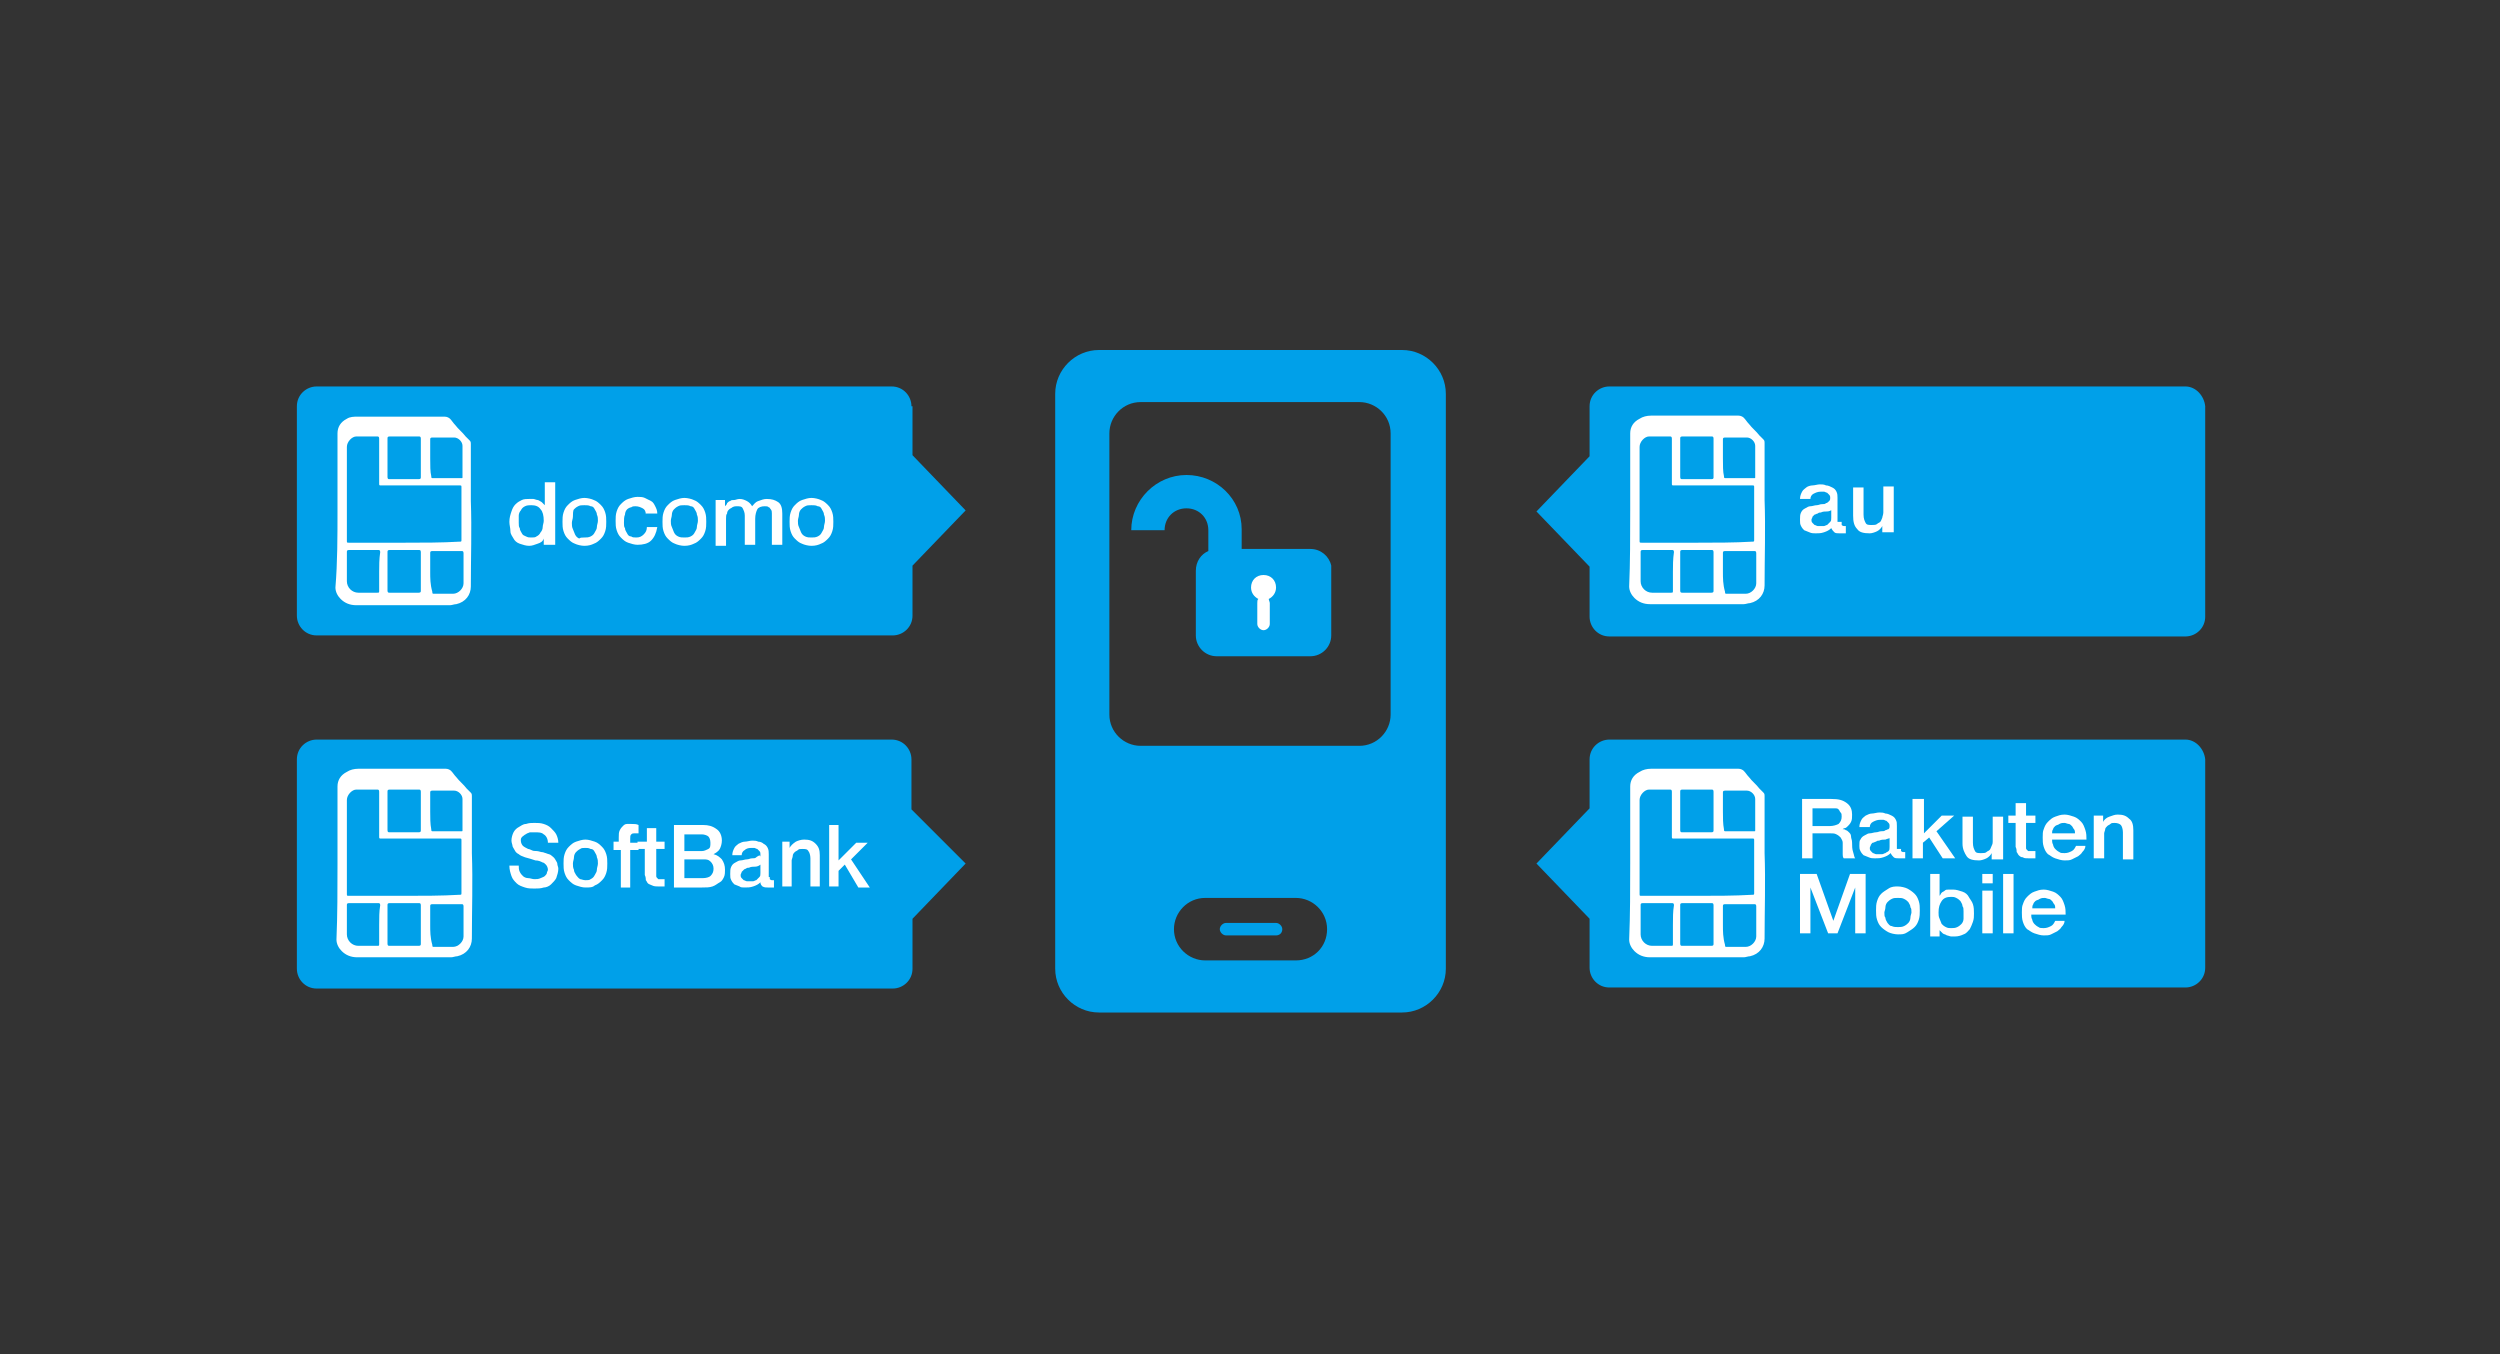 <?xml version="1.0" encoding="utf-8"?>
<!-- Generator: Adobe Illustrator 27.8.1, SVG Export Plug-In . SVG Version: 6.00 Build 0)  -->
<svg version="1.1" id="レイヤー_1" xmlns="http://www.w3.org/2000/svg" xmlns:xlink="http://www.w3.org/1999/xlink" x="0px"
	 y="0px" viewBox="0 0 240 130" style="enable-background:new 0 0 240 130;" xml:space="preserve">
<rect x="0" y="0" width="240" height="130" fill="#333333" stroke="none"/>
<style type="text/css">
	.st0{fill:#00A0E9;}
	.st1{fill:none;}
	.st2{fill:#DCF2FC;}
	.st3{fill:#FFFFFF;}
</style>
<g>
	<path class="st0" d="M209.8,71h-55.3c-1,0-1.9,0.8-1.9,1.9v4.7l-5.1,5.3l5.1,5.3v4.7c0,1,0.8,1.9,1.9,1.9h55.3c1,0,1.9-0.8,1.9-1.9
		v-20C211.6,71.9,210.8,71,209.8,71z"/>
	<path class="st0" d="M209.8,37.1h-55.3c-1,0-1.9,0.8-1.9,1.9v4.8l-5.1,5.3l5.1,5.3v4.8c0,1,0.8,1.9,1.9,1.9h55.3
		c1,0,1.9-0.8,1.9-1.9V39C211.6,38,210.8,37.1,209.8,37.1z"/>
	<path class="st0" d="M87.5,39c0-1-0.8-1.9-1.9-1.9H30.4c-1,0-1.9,0.8-1.9,1.9v20.1c0,1,0.8,1.9,1.9,1.9h55.3c1,0,1.9-0.8,1.9-1.9
		v-4.8l5.1-5.3l-5.1-5.3V39z"/>
	<path class="st0" d="M87.5,77.7v-4.8c0-1-0.8-1.9-1.9-1.9H30.4c-1,0-1.9,0.8-1.9,1.9V93c0,1,0.8,1.9,1.9,1.9h55.3
		c1,0,1.9-0.8,1.9-1.9v-4.8l5.1-5.3L87.5,77.7z"/>
</g>
<rect class="st1" width="240" height="130"/>
<polygon class="st1" points="-18.5,14.1 -18.5,13.1 -18.5,13.1 "/>
<path class="st2" d="M-18.5,13.1L-18.5,13.1L-18.5,13.1z"/>
<g>
	<path class="st3" d="M173,76.7h2.8c0.7,0,1.1,0.1,1.5,0.4s0.5,0.7,0.5,1.1c0,0.3,0,0.5-0.1,0.7c-0.1,0.2-0.2,0.3-0.3,0.4
		s-0.2,0.2-0.3,0.2s-0.2,0.1-0.2,0.1v0c0.1,0,0.2,0,0.3,0.1c0.1,0,0.2,0.1,0.3,0.2c0.1,0.1,0.2,0.2,0.2,0.4s0.1,0.3,0.1,0.6
		c0,0.3,0,0.6,0.1,0.9c0.1,0.3,0.1,0.5,0.2,0.6h-1.1c-0.1-0.1-0.1-0.3-0.1-0.4s0-0.3,0-0.4c0-0.3,0-0.5,0-0.7c0-0.2-0.1-0.3-0.2-0.5
		c-0.1-0.1-0.2-0.2-0.4-0.3s-0.3-0.1-0.6-0.1H174v2.4h-1V76.7z M174,79.3h1.7c0.3,0,0.6-0.1,0.8-0.2c0.2-0.2,0.3-0.4,0.3-0.7
		c0-0.2,0-0.3-0.1-0.4s-0.1-0.2-0.2-0.3c-0.1-0.1-0.2-0.1-0.3-0.1s-0.3,0-0.4,0H174V79.3z"/>
	<path class="st3" d="M182.5,81.5c0,0.1,0,0.2,0,0.2c0,0,0.1,0.1,0.2,0.1c0,0,0.1,0,0.1,0c0,0,0.1,0,0.1,0v0.6c0,0-0.1,0-0.1,0
		s-0.1,0-0.2,0s-0.1,0-0.2,0c-0.1,0-0.1,0-0.1,0c-0.2,0-0.4,0-0.5-0.1s-0.2-0.2-0.3-0.4c-0.2,0.2-0.4,0.3-0.7,0.4s-0.5,0.1-0.8,0.1
		c-0.2,0-0.4,0-0.6-0.1s-0.3-0.1-0.5-0.2c-0.1-0.1-0.2-0.2-0.3-0.4c-0.1-0.2-0.1-0.3-0.1-0.5c0-0.3,0-0.5,0.1-0.6
		c0.1-0.2,0.2-0.3,0.4-0.4c0.2-0.1,0.3-0.2,0.5-0.2c0.2,0,0.4-0.1,0.6-0.1c0.2,0,0.3-0.1,0.5-0.1c0.2,0,0.3,0,0.4-0.1
		c0.1,0,0.2-0.1,0.3-0.1c0.1-0.1,0.1-0.2,0.1-0.3c0-0.1,0-0.2-0.1-0.3c-0.1-0.1-0.1-0.1-0.2-0.2c-0.1,0-0.2-0.1-0.3-0.1
		s-0.2,0-0.3,0c-0.3,0-0.5,0.1-0.7,0.2c-0.2,0.1-0.3,0.3-0.3,0.5h-1c0-0.3,0.1-0.5,0.2-0.7c0.1-0.2,0.3-0.3,0.4-0.4
		c0.2-0.1,0.4-0.2,0.6-0.2c0.2,0,0.5-0.1,0.7-0.1c0.2,0,0.4,0,0.6,0.1c0.2,0,0.4,0.1,0.6,0.2c0.2,0.1,0.3,0.2,0.4,0.4
		c0.1,0.2,0.1,0.3,0.1,0.6V81.5z M181.5,80.4c-0.1,0.1-0.3,0.1-0.5,0.2c-0.2,0-0.4,0-0.6,0.1c-0.1,0-0.2,0-0.3,0.1
		c-0.1,0-0.2,0.1-0.3,0.1s-0.1,0.1-0.2,0.2c0,0.1-0.1,0.2-0.1,0.3c0,0.1,0,0.2,0.1,0.3s0.1,0.1,0.2,0.2c0.1,0,0.2,0.1,0.3,0.1
		c0.1,0,0.2,0,0.3,0c0.1,0,0.2,0,0.3,0c0.1,0,0.2-0.1,0.3-0.1c0.1-0.1,0.2-0.1,0.3-0.2s0.1-0.2,0.1-0.4V80.4z"/>
	<path class="st3" d="M183.7,76.7h1V80l1.7-1.7h1.2l-1.7,1.5l1.8,2.6h-1.2l-1.3-2l-0.6,0.5v1.5h-1V76.7z"/>
	<path class="st3" d="M192.1,82.5h-0.9v-0.6h0c-0.1,0.2-0.3,0.4-0.5,0.5s-0.5,0.2-0.7,0.2c-0.6,0-1-0.1-1.2-0.4s-0.4-0.7-0.4-1.2
		v-2.6h1v2.5c0,0.4,0.1,0.6,0.2,0.8s0.3,0.2,0.6,0.2c0.2,0,0.4,0,0.5-0.1c0.1-0.1,0.2-0.1,0.3-0.2c0.1-0.1,0.1-0.2,0.2-0.4
		s0.1-0.3,0.1-0.4v-2.4h1V82.5z"/>
	<path class="st3" d="M192.8,78.3h0.7v-1.2h1v1.2h0.9V79h-0.9v2.2c0,0.1,0,0.2,0,0.2c0,0.1,0,0.1,0.1,0.2c0,0,0.1,0.1,0.1,0.1
		c0.1,0,0.1,0,0.3,0c0.1,0,0.1,0,0.2,0c0.1,0,0.1,0,0.2,0v0.7c-0.1,0-0.2,0-0.3,0c-0.1,0-0.2,0-0.3,0c-0.3,0-0.5,0-0.6-0.1
		c-0.2,0-0.3-0.1-0.4-0.2s-0.1-0.2-0.2-0.3c0-0.1,0-0.3-0.1-0.5V79h-0.7V78.3z"/>
	<path class="st3" d="M197,80.6c0,0.2,0,0.3,0.1,0.5c0,0.1,0.1,0.3,0.2,0.4c0.1,0.1,0.2,0.2,0.4,0.3c0.1,0.1,0.3,0.1,0.5,0.1
		c0.3,0,0.5-0.1,0.7-0.2c0.2-0.1,0.3-0.3,0.4-0.5h0.9c0,0.2-0.1,0.4-0.3,0.6c-0.1,0.2-0.3,0.3-0.4,0.4c-0.2,0.1-0.4,0.2-0.6,0.3
		c-0.2,0.1-0.4,0.1-0.7,0.1c-0.3,0-0.6-0.1-0.9-0.2c-0.3-0.1-0.5-0.3-0.7-0.4c-0.2-0.2-0.3-0.4-0.4-0.7c-0.1-0.3-0.1-0.6-0.1-0.9
		c0-0.3,0-0.6,0.1-0.8c0.1-0.3,0.2-0.5,0.4-0.7c0.2-0.2,0.4-0.4,0.7-0.5s0.5-0.2,0.9-0.2c0.3,0,0.6,0.1,0.9,0.2
		c0.3,0.1,0.5,0.3,0.7,0.5c0.2,0.2,0.3,0.5,0.4,0.8c0.1,0.3,0.1,0.6,0.1,0.9H197z M199.2,80c0-0.1,0-0.3-0.1-0.4
		c-0.1-0.1-0.1-0.2-0.2-0.3s-0.2-0.2-0.3-0.2s-0.3-0.1-0.4-0.1c-0.2,0-0.3,0-0.5,0.1c-0.1,0.1-0.3,0.1-0.4,0.2
		c-0.1,0.1-0.2,0.2-0.2,0.3c-0.1,0.1-0.1,0.3-0.1,0.4H199.2z"/>
	<path class="st3" d="M201,78.3h0.9v0.6l0,0c0.1-0.2,0.3-0.4,0.6-0.5s0.5-0.2,0.8-0.2c0.5,0,0.8,0.1,1.1,0.4
		c0.3,0.2,0.4,0.6,0.4,1.1v2.8h-1v-2.6c0-0.3-0.1-0.6-0.2-0.7c-0.1-0.1-0.3-0.2-0.6-0.2c-0.2,0-0.3,0-0.4,0.1
		c-0.1,0.1-0.2,0.1-0.3,0.2c-0.1,0.1-0.2,0.2-0.2,0.3c0,0.1-0.1,0.3-0.1,0.4v2.4h-1V78.3z"/>
	<path class="st3" d="M172.9,83.9h1.5l1.6,4.5h0l1.6-4.5h1.5v5.7h-1v-4.4h0l-1.7,4.4h-0.9l-1.7-4.4h0v4.4h-1V83.9z"/>
	<path class="st3" d="M182.2,89.7c-0.3,0-0.7-0.1-0.9-0.2s-0.5-0.3-0.7-0.5c-0.2-0.2-0.3-0.4-0.4-0.7c-0.1-0.3-0.1-0.6-0.1-0.9
		c0-0.3,0-0.6,0.1-0.9c0.1-0.3,0.2-0.5,0.4-0.7c0.2-0.2,0.4-0.3,0.7-0.5s0.6-0.2,0.9-0.2s0.7,0.1,0.9,0.2s0.5,0.3,0.7,0.5
		c0.2,0.2,0.3,0.4,0.4,0.7c0.1,0.3,0.1,0.6,0.1,0.9c0,0.3,0,0.6-0.1,0.9c-0.1,0.3-0.2,0.5-0.4,0.7c-0.2,0.2-0.4,0.3-0.7,0.5
		S182.6,89.7,182.2,89.7z M182.2,89c0.2,0,0.4,0,0.6-0.1c0.2-0.1,0.3-0.2,0.4-0.3c0.1-0.1,0.2-0.3,0.2-0.5c0-0.2,0.1-0.4,0.1-0.5
		c0-0.2,0-0.4-0.1-0.5c0-0.2-0.1-0.3-0.2-0.5c-0.1-0.1-0.2-0.2-0.4-0.3c-0.2-0.1-0.3-0.1-0.6-0.1s-0.4,0-0.6,0.1
		c-0.2,0.1-0.3,0.2-0.4,0.3c-0.1,0.1-0.2,0.3-0.2,0.5c0,0.2-0.1,0.4-0.1,0.5c0,0.2,0,0.4,0.1,0.5c0,0.2,0.1,0.3,0.2,0.5
		c0.1,0.1,0.2,0.3,0.4,0.3C181.8,89,182,89,182.2,89z"/>
	<path class="st3" d="M185.2,83.9h1V86h0c0.1-0.1,0.1-0.2,0.2-0.3s0.2-0.1,0.3-0.2c0.1-0.1,0.2-0.1,0.4-0.1c0.1,0,0.2,0,0.4,0
		c0.3,0,0.6,0.1,0.9,0.2c0.3,0.1,0.5,0.3,0.6,0.5s0.3,0.4,0.4,0.7c0.1,0.3,0.1,0.6,0.1,0.9c0,0.3,0,0.5-0.1,0.8
		c-0.1,0.3-0.2,0.5-0.3,0.7c-0.2,0.2-0.3,0.4-0.6,0.5c-0.2,0.1-0.5,0.2-0.8,0.2c-0.1,0-0.3,0-0.4,0s-0.3-0.1-0.4-0.1
		c-0.1-0.1-0.3-0.1-0.4-0.2c-0.1-0.1-0.2-0.2-0.3-0.3h0v0.6h-0.9V83.9z M188.5,87.5c0-0.2,0-0.4-0.1-0.5c0-0.2-0.1-0.3-0.2-0.5
		c-0.1-0.1-0.2-0.2-0.4-0.3c-0.2-0.1-0.3-0.1-0.5-0.1c-0.4,0-0.7,0.1-0.9,0.4c-0.2,0.3-0.3,0.6-0.3,1.1c0,0.2,0,0.4,0.1,0.6
		s0.1,0.3,0.2,0.5c0.1,0.1,0.2,0.2,0.4,0.3s0.3,0.1,0.5,0.1c0.2,0,0.4,0,0.6-0.1c0.2-0.1,0.3-0.2,0.4-0.3c0.1-0.1,0.2-0.3,0.2-0.5
		C188.5,87.9,188.5,87.7,188.5,87.5z"/>
	<path class="st3" d="M190.3,83.9h1v0.9h-1V83.9z M190.3,85.5h1v4.1h-1V85.5z"/>
	<path class="st3" d="M192.3,83.9h1v5.7h-1V83.9z"/>
	<path class="st3" d="M195,87.8c0,0.2,0,0.3,0.1,0.5c0,0.1,0.1,0.3,0.2,0.4c0.1,0.1,0.2,0.2,0.4,0.3c0.1,0.1,0.3,0.1,0.5,0.1
		c0.3,0,0.5-0.1,0.7-0.2c0.2-0.1,0.3-0.3,0.4-0.5h0.9c0,0.2-0.1,0.4-0.3,0.6c-0.1,0.2-0.3,0.3-0.4,0.4c-0.2,0.1-0.4,0.2-0.6,0.3
		c-0.2,0.1-0.4,0.1-0.7,0.1c-0.3,0-0.6-0.1-0.9-0.2c-0.3-0.1-0.5-0.3-0.7-0.4c-0.2-0.2-0.3-0.4-0.4-0.7c-0.1-0.3-0.1-0.6-0.1-0.9
		c0-0.3,0-0.6,0.1-0.8c0.1-0.3,0.2-0.5,0.4-0.7c0.2-0.2,0.4-0.4,0.7-0.5s0.5-0.2,0.9-0.2c0.3,0,0.6,0.1,0.9,0.2
		c0.3,0.1,0.5,0.3,0.7,0.5c0.2,0.2,0.3,0.5,0.4,0.8c0.1,0.3,0.1,0.6,0.1,0.9H195z M197.3,87.2c0-0.1,0-0.3-0.1-0.4
		c-0.1-0.1-0.1-0.2-0.2-0.3s-0.2-0.2-0.3-0.2s-0.3-0.1-0.4-0.1c-0.2,0-0.3,0-0.5,0.1c-0.1,0.1-0.3,0.1-0.4,0.2
		c-0.1,0.1-0.2,0.2-0.2,0.3c-0.1,0.1-0.1,0.3-0.1,0.4H197.3z"/>
</g>
<g>
	<path class="st3" d="M156.5,82.9c0-2.4,0-4.2,0-7.4c0-0.6,0.3-1.1,0.9-1.4c0.3-0.2,0.7-0.3,1.1-0.3c2.8,0,5.6,0,8.4,0
		c0.2,0,0.4,0.1,0.5,0.2c0.2,0.2,0.3,0.4,0.5,0.6c0.3,0.4,0.7,0.7,1,1.1c0.1,0.1,0.3,0.3,0.4,0.4c0.1,0.1,0.1,0.2,0.1,0.3
		c0,1.8,0,3.7,0,5.5c0.1,2.7,0,5.5,0,8.2c0,0.8-0.5,1.5-1.4,1.7c-0.2,0-0.4,0.1-0.6,0.1c-3,0-6,0-9,0c-0.6,0-1.1-0.2-1.5-0.6
		c-0.3-0.3-0.5-0.7-0.5-1.1C156.5,87.8,156.5,85.4,156.5,82.9z"/>
	<path class="st0" d="M162.9,86c-1.8,0-3.5,0-5.3,0c-0.2,0-0.2,0-0.2-0.2c0-3,0-6,0-9c0-0.5,0.5-1,0.9-1c0.7,0,1.3,0,2,0
		c0.1,0,0.2,0,0.2,0.2c0,1.4,0,2.9,0,4.3c0,0.2,0,0.2,0.2,0.2c2.5,0,5,0,7.5,0c0.2,0,0.2,0,0.2,0.2c0,1.7,0,3.3,0,5
		c0,0.2,0,0.2-0.2,0.2C166.5,86,164.7,86,162.9,86z"/>
	<path class="st0" d="M164.5,88.8c0,0.6,0,1.2,0,1.8c0,0.1,0,0.2-0.2,0.2c-0.9,0-1.9,0-2.8,0c-0.1,0-0.2,0-0.2-0.2
		c0-1.2,0-2.5,0-3.7c0-0.1,0-0.2,0.2-0.2c0.9,0,1.9,0,2.8,0c0.1,0,0.2,0,0.2,0.2C164.5,87.5,164.5,88.1,164.5,88.8z"/>
	<path class="st0" d="M160.6,88.8c0,0.6,0,1.2,0,1.8c0,0.2,0,0.2-0.2,0.2c-0.6,0-1.2,0-1.8,0c-0.6,0-1.1-0.5-1.1-1.1
		c0-0.9,0-1.9,0-2.8c0-0.1,0-0.2,0.2-0.2c0.9,0,1.9,0,2.8,0c0.1,0,0.2,0,0.2,0.2C160.6,87.5,160.6,88.1,160.6,88.8z"/>
	<path class="st0" d="M164.5,77.9c0,0.6,0,1.2,0,1.8c0,0.1,0,0.2-0.2,0.2c-0.9,0-1.8,0-2.8,0c-0.1,0-0.2,0-0.2-0.2
		c0-1.2,0-2.5,0-3.7c0-0.1,0-0.2,0.2-0.2c0.9,0,1.8,0,2.8,0c0.1,0,0.2,0,0.2,0.2C164.5,76.7,164.5,77.3,164.5,77.9z"/>
	<path class="st0" d="M165.4,88.8c0-0.6,0-1.2,0-1.8c0-0.1,0-0.2,0.2-0.2c0.9,0,1.9,0,2.8,0c0.1,0,0.2,0,0.2,0.2c0,1,0,1.9,0,2.9
		c0,0.5-0.5,1-1,1c-0.6,0-1.3,0-1.9,0c-0.1,0-0.1-0.1-0.1-0.2C165.4,90,165.4,89.4,165.4,88.8z"/>
	<path class="st0" d="M165.4,77.9c0-0.6,0-1.2,0-1.8c0-0.1,0-0.2,0.2-0.2c0.7,0,1.4,0,2.1,0c0.4,0,0.8,0.4,0.8,0.8c0,1,0,2,0,3
		c0,0.1,0,0.1-0.1,0.1c-0.9,0-1.9,0-2.8,0c-0.1,0-0.1-0.1-0.1-0.2C165.4,79.1,165.4,78.5,165.4,77.9z"/>
</g>
<g>
	<path class="st3" d="M176.8,50.1c0,0.1,0,0.2,0,0.3c0,0,0.1,0.1,0.2,0.1c0,0,0.1,0,0.1,0c0,0,0.1,0,0.1,0v0.7c0,0-0.1,0-0.1,0
		c-0.1,0-0.1,0-0.2,0s-0.1,0-0.2,0s-0.1,0-0.1,0c-0.2,0-0.4,0-0.5-0.1s-0.2-0.2-0.3-0.4c-0.2,0.2-0.4,0.3-0.7,0.4s-0.5,0.1-0.8,0.1
		c-0.2,0-0.4,0-0.6-0.1s-0.3-0.1-0.5-0.2c-0.1-0.1-0.2-0.2-0.3-0.4c-0.1-0.2-0.1-0.3-0.1-0.6c0-0.3,0-0.5,0.1-0.7
		c0.1-0.2,0.2-0.3,0.4-0.4c0.2-0.1,0.3-0.2,0.5-0.2c0.2,0,0.4-0.1,0.6-0.1c0.2,0,0.3-0.1,0.5-0.1c0.2,0,0.3,0,0.4-0.1
		c0.1,0,0.2-0.1,0.3-0.2c0.1-0.1,0.1-0.2,0.1-0.3c0-0.1,0-0.2-0.1-0.3c-0.1-0.1-0.1-0.1-0.2-0.2c-0.1,0-0.2-0.1-0.3-0.1
		c-0.1,0-0.2,0-0.3,0c-0.3,0-0.5,0.1-0.7,0.2c-0.2,0.1-0.3,0.3-0.3,0.5h-1c0-0.3,0.1-0.5,0.2-0.7c0.1-0.2,0.3-0.3,0.4-0.4
		s0.4-0.2,0.6-0.2c0.2,0,0.5-0.1,0.7-0.1c0.2,0,0.4,0,0.6,0.1c0.2,0,0.4,0.1,0.6,0.2s0.3,0.2,0.4,0.4c0.1,0.2,0.1,0.4,0.1,0.6V50.1z
		 M175.9,48.9c-0.1,0.1-0.3,0.2-0.5,0.2c-0.2,0-0.4,0-0.6,0.1c-0.1,0-0.2,0-0.3,0.1c-0.1,0-0.2,0.1-0.3,0.1
		c-0.1,0.1-0.1,0.1-0.2,0.2c0,0.1-0.1,0.2-0.1,0.3c0,0.1,0,0.2,0.1,0.3s0.1,0.1,0.2,0.2c0.1,0,0.2,0.1,0.3,0.1s0.2,0,0.3,0
		c0.1,0,0.2,0,0.3,0c0.1,0,0.2-0.1,0.3-0.1c0.1-0.1,0.2-0.2,0.3-0.3s0.1-0.2,0.1-0.4V48.9z"/>
	<path class="st3" d="M181.6,51.1h-0.9v-0.6h0c-0.1,0.2-0.3,0.4-0.5,0.5c-0.2,0.1-0.5,0.2-0.7,0.2c-0.6,0-1-0.1-1.2-0.4
		c-0.3-0.3-0.4-0.7-0.4-1.3v-2.7h1v2.6c0,0.4,0.1,0.6,0.2,0.8s0.3,0.2,0.6,0.2c0.2,0,0.4,0,0.5-0.1c0.1-0.1,0.2-0.1,0.3-0.2
		c0.1-0.1,0.1-0.2,0.2-0.4c0-0.1,0.1-0.3,0.1-0.5v-2.5h1V51.1z"/>
</g>
<g>
	<path class="st3" d="M156.5,49c0-2.4,0-4.2,0-7.4c0-0.6,0.3-1.1,0.9-1.4c0.3-0.2,0.7-0.3,1.1-0.3c2.8,0,5.6,0,8.4,0
		c0.2,0,0.4,0.1,0.5,0.2c0.2,0.2,0.3,0.4,0.5,0.6c0.3,0.4,0.7,0.7,1,1.1c0.1,0.1,0.3,0.3,0.4,0.4c0.1,0.1,0.1,0.2,0.1,0.3
		c0,1.8,0,3.7,0,5.5c0.1,2.7,0,5.5,0,8.2c0,0.8-0.5,1.5-1.4,1.7c-0.2,0-0.4,0.1-0.6,0.1c-3,0-6,0-9,0c-0.6,0-1.1-0.2-1.5-0.6
		c-0.3-0.3-0.5-0.7-0.5-1.1C156.5,54,156.5,51.5,156.5,49z"/>
	<path class="st0" d="M162.9,52.1c-1.8,0-3.5,0-5.3,0c-0.2,0-0.2,0-0.2-0.2c0-3,0-6,0-9c0-0.5,0.5-1,0.9-1c0.7,0,1.3,0,2,0
		c0.1,0,0.2,0,0.2,0.2c0,1.4,0,2.9,0,4.3c0,0.2,0,0.2,0.2,0.2c2.5,0,5,0,7.5,0c0.2,0,0.2,0,0.2,0.2c0,1.7,0,3.3,0,5
		c0,0.2,0,0.2-0.2,0.2C166.5,52.1,164.7,52.1,162.9,52.1z"/>
	<path class="st0" d="M164.5,54.9c0,0.6,0,1.2,0,1.8c0,0.1,0,0.2-0.2,0.2c-0.9,0-1.9,0-2.8,0c-0.1,0-0.2,0-0.2-0.2
		c0-1.2,0-2.5,0-3.7c0-0.1,0-0.2,0.2-0.2c0.9,0,1.9,0,2.8,0c0.1,0,0.2,0,0.2,0.2C164.5,53.7,164.5,54.3,164.5,54.9z"/>
	<path class="st0" d="M160.6,54.9c0,0.6,0,1.2,0,1.8c0,0.2,0,0.2-0.2,0.2c-0.6,0-1.2,0-1.8,0c-0.6,0-1.1-0.5-1.1-1.1
		c0-0.9,0-1.9,0-2.8c0-0.1,0-0.2,0.2-0.2c0.9,0,1.9,0,2.8,0c0.1,0,0.2,0,0.2,0.2C160.6,53.7,160.6,54.3,160.6,54.9z"/>
	<path class="st0" d="M164.5,44c0,0.6,0,1.2,0,1.8c0,0.1,0,0.2-0.2,0.2c-0.9,0-1.8,0-2.8,0c-0.1,0-0.2,0-0.2-0.2c0-1.2,0-2.5,0-3.7
		c0-0.1,0-0.2,0.2-0.2c0.9,0,1.8,0,2.8,0c0.1,0,0.2,0,0.2,0.2C164.5,42.8,164.5,43.4,164.5,44z"/>
	<path class="st0" d="M165.4,54.9c0-0.6,0-1.2,0-1.8c0-0.1,0-0.2,0.2-0.2c0.9,0,1.9,0,2.8,0c0.1,0,0.2,0,0.2,0.2c0,1,0,1.9,0,2.9
		c0,0.5-0.5,1-1,1c-0.6,0-1.3,0-1.9,0c-0.1,0-0.1-0.1-0.1-0.2C165.4,56.1,165.4,55.5,165.4,54.9z"/>
	<path class="st0" d="M165.4,44c0-0.6,0-1.2,0-1.8c0-0.1,0-0.2,0.2-0.2c0.7,0,1.4,0,2.1,0c0.4,0,0.8,0.4,0.8,0.8c0,1,0,2,0,3
		c0,0.1,0,0.1-0.1,0.1c-0.9,0-1.9,0-2.8,0c-0.1,0-0.1-0.1-0.1-0.2C165.4,45.3,165.4,44.7,165.4,44z"/>
</g>
<g>
	<path class="st3" d="M53.1,52.3h-0.9v-0.6h0c-0.1,0.3-0.3,0.4-0.6,0.5s-0.5,0.2-0.8,0.2c-0.3,0-0.6-0.1-0.9-0.2s-0.5-0.3-0.6-0.5
		C49.2,51.5,49,51.3,49,51s-0.1-0.6-0.1-0.9c0-0.4,0.1-0.7,0.2-1c0.1-0.3,0.2-0.5,0.4-0.7c0.2-0.2,0.4-0.3,0.6-0.4
		c0.2-0.1,0.5-0.1,0.7-0.1c0.1,0,0.3,0,0.4,0s0.3,0.1,0.4,0.1s0.2,0.1,0.4,0.2c0.1,0.1,0.2,0.2,0.3,0.3h0v-2.2h1V52.3z M49.8,50.2
		c0,0.2,0,0.4,0.1,0.5c0,0.2,0.1,0.3,0.2,0.5s0.2,0.2,0.4,0.3c0.2,0.1,0.3,0.1,0.5,0.1c0.2,0,0.4,0,0.5-0.1c0.2-0.1,0.3-0.2,0.4-0.4
		c0.1-0.1,0.2-0.3,0.2-0.5c0-0.2,0.1-0.4,0.1-0.6c0-0.5-0.1-0.9-0.3-1.1c-0.2-0.3-0.5-0.4-0.9-0.4c-0.2,0-0.4,0-0.6,0.1
		c-0.2,0.1-0.3,0.2-0.4,0.4c-0.1,0.1-0.2,0.3-0.2,0.5C49.8,49.8,49.8,50,49.8,50.2z"/>
	<path class="st3" d="M56.1,52.4c-0.3,0-0.7-0.1-0.9-0.2c-0.3-0.1-0.5-0.3-0.7-0.5c-0.2-0.2-0.3-0.4-0.4-0.7
		c-0.1-0.3-0.1-0.6-0.1-0.9c0-0.3,0-0.6,0.1-0.9s0.2-0.5,0.4-0.7c0.2-0.2,0.4-0.4,0.7-0.5c0.3-0.1,0.6-0.2,0.9-0.2s0.7,0.1,0.9,0.2
		c0.3,0.1,0.5,0.3,0.7,0.5c0.2,0.2,0.3,0.4,0.4,0.7s0.1,0.6,0.1,0.9c0,0.3,0,0.6-0.1,0.9c-0.1,0.3-0.2,0.5-0.4,0.7
		c-0.2,0.2-0.4,0.4-0.7,0.5C56.8,52.3,56.5,52.4,56.1,52.4z M56.1,51.6c0.2,0,0.4,0,0.6-0.1c0.2-0.1,0.3-0.2,0.4-0.4
		s0.2-0.3,0.2-0.5s0.1-0.4,0.1-0.6c0-0.2,0-0.4-0.1-0.6c0-0.2-0.1-0.3-0.2-0.5s-0.2-0.3-0.4-0.3c-0.2-0.1-0.3-0.1-0.6-0.1
		s-0.4,0-0.6,0.1c-0.2,0.1-0.3,0.2-0.4,0.3S55,49.4,55,49.6c0,0.2-0.1,0.4-0.1,0.6c0,0.2,0,0.4,0.1,0.6s0.1,0.3,0.2,0.5
		s0.2,0.3,0.4,0.4C55.7,51.6,55.9,51.6,56.1,51.6z"/>
	<path class="st3" d="M62,49.4c0-0.3-0.1-0.5-0.3-0.6s-0.4-0.2-0.7-0.2c-0.1,0-0.3,0-0.4,0.1c-0.1,0-0.3,0.1-0.4,0.2
		C60.1,49,60,49.2,60,49.4c-0.1,0.2-0.1,0.5-0.1,0.8c0,0.2,0,0.4,0.1,0.5c0,0.2,0.1,0.3,0.2,0.5s0.2,0.3,0.4,0.3
		c0.1,0.1,0.3,0.1,0.5,0.1c0.3,0,0.5-0.1,0.7-0.3c0.2-0.2,0.3-0.4,0.3-0.7h1c-0.1,0.6-0.3,1-0.6,1.3c-0.3,0.3-0.8,0.4-1.3,0.4
		c-0.3,0-0.6-0.1-0.9-0.2c-0.3-0.1-0.5-0.3-0.7-0.5c-0.2-0.2-0.3-0.4-0.4-0.7s-0.1-0.6-0.1-0.9c0-0.3,0-0.6,0.1-0.9s0.2-0.5,0.4-0.7
		c0.2-0.2,0.4-0.4,0.7-0.5c0.3-0.1,0.6-0.2,0.9-0.2c0.2,0,0.5,0,0.7,0.1c0.2,0.1,0.4,0.2,0.6,0.3c0.2,0.1,0.3,0.3,0.4,0.5
		s0.2,0.4,0.2,0.7H62z"/>
	<path class="st3" d="M65.7,52.4c-0.3,0-0.7-0.1-0.9-0.2c-0.3-0.1-0.5-0.3-0.7-0.5c-0.2-0.2-0.3-0.4-0.4-0.7
		c-0.1-0.3-0.1-0.6-0.1-0.9c0-0.3,0-0.6,0.1-0.9s0.2-0.5,0.4-0.7c0.2-0.2,0.4-0.4,0.7-0.5c0.3-0.1,0.6-0.2,0.9-0.2s0.7,0.1,0.9,0.2
		c0.3,0.1,0.5,0.3,0.7,0.5c0.2,0.2,0.3,0.4,0.4,0.7s0.1,0.6,0.1,0.9c0,0.3,0,0.6-0.1,0.9c-0.1,0.3-0.2,0.5-0.4,0.7
		c-0.2,0.2-0.4,0.4-0.7,0.5C66.4,52.3,66.1,52.4,65.7,52.4z M65.7,51.6c0.2,0,0.4,0,0.6-0.1c0.2-0.1,0.3-0.2,0.4-0.4
		s0.2-0.3,0.2-0.5s0.1-0.4,0.1-0.6c0-0.2,0-0.4-0.1-0.6c0-0.2-0.1-0.3-0.2-0.5s-0.2-0.3-0.4-0.3c-0.2-0.1-0.3-0.1-0.6-0.1
		s-0.4,0-0.6,0.1c-0.2,0.1-0.3,0.2-0.4,0.3s-0.2,0.3-0.2,0.5c0,0.2-0.1,0.4-0.1,0.6c0,0.2,0,0.4,0.1,0.6s0.1,0.3,0.2,0.5
		s0.2,0.3,0.4,0.4C65.3,51.6,65.5,51.6,65.7,51.6z"/>
	<path class="st3" d="M68.7,48h0.9v0.6h0c0.1-0.1,0.2-0.2,0.2-0.3c0.1-0.1,0.2-0.2,0.3-0.2c0.1-0.1,0.2-0.1,0.4-0.1
		c0.1,0,0.3-0.1,0.5-0.1c0.3,0,0.5,0.1,0.7,0.2s0.4,0.3,0.5,0.5c0.2-0.2,0.3-0.4,0.6-0.5s0.5-0.2,0.8-0.2c0.5,0,0.8,0.1,1.1,0.3
		c0.3,0.2,0.4,0.6,0.4,1.1v3h-1v-2.5c0-0.2,0-0.3,0-0.5c0-0.1,0-0.3-0.1-0.4c-0.1-0.1-0.1-0.2-0.2-0.2c-0.1-0.1-0.2-0.1-0.4-0.1
		c-0.3,0-0.6,0.1-0.7,0.3s-0.2,0.5-0.2,0.9v2.5h-1v-2.8c0-0.3-0.1-0.5-0.2-0.7c-0.1-0.2-0.3-0.2-0.6-0.2c-0.1,0-0.2,0-0.4,0.1
		c-0.1,0.1-0.2,0.1-0.3,0.2c-0.1,0.1-0.2,0.2-0.2,0.4c-0.1,0.1-0.1,0.3-0.1,0.5v2.6h-1V48z"/>
	<path class="st3" d="M77.9,52.4c-0.3,0-0.7-0.1-0.9-0.2c-0.3-0.1-0.5-0.3-0.7-0.5c-0.2-0.2-0.3-0.4-0.4-0.7
		c-0.1-0.3-0.1-0.6-0.1-0.9c0-0.3,0-0.6,0.1-0.9s0.2-0.5,0.4-0.7c0.2-0.2,0.4-0.4,0.7-0.5c0.3-0.1,0.6-0.2,0.9-0.2s0.7,0.1,0.9,0.2
		c0.3,0.1,0.5,0.3,0.7,0.5c0.2,0.2,0.3,0.4,0.4,0.7s0.1,0.6,0.1,0.9c0,0.3,0,0.6-0.1,0.9c-0.1,0.3-0.2,0.5-0.4,0.7
		c-0.2,0.2-0.4,0.4-0.7,0.5C78.6,52.3,78.3,52.4,77.9,52.4z M77.9,51.6c0.2,0,0.4,0,0.6-0.1c0.2-0.1,0.3-0.2,0.4-0.4
		s0.2-0.3,0.2-0.5s0.1-0.4,0.1-0.6c0-0.2,0-0.4-0.1-0.6c0-0.2-0.1-0.3-0.2-0.5s-0.2-0.3-0.4-0.3c-0.2-0.1-0.3-0.1-0.6-0.1
		s-0.4,0-0.6,0.1c-0.2,0.1-0.3,0.2-0.4,0.3s-0.2,0.3-0.2,0.5c0,0.2-0.1,0.4-0.1,0.6c0,0.2,0,0.4,0.1,0.6s0.1,0.3,0.2,0.5
		s0.2,0.3,0.4,0.4C77.5,51.6,77.7,51.6,77.9,51.6z"/>
</g>
<g>
	<path class="st3" d="M32.4,49c0-2.4,0-4.2,0-7.4c0-0.6,0.3-1.1,0.9-1.4C33.6,40,34,40,34.3,40c2.8,0,5.6,0,8.4,0
		c0.2,0,0.4,0.1,0.5,0.2c0.2,0.2,0.3,0.4,0.5,0.6c0.3,0.4,0.7,0.7,1,1.1c0.1,0.1,0.3,0.3,0.4,0.4c0.1,0.1,0.1,0.2,0.1,0.3
		c0,1.8,0,3.7,0,5.5c0.1,2.7,0,5.5,0,8.2c0,0.8-0.5,1.5-1.4,1.7c-0.2,0-0.4,0.1-0.6,0.1c-3,0-6,0-9,0c-0.6,0-1.1-0.2-1.5-0.6
		c-0.3-0.3-0.5-0.7-0.5-1.1C32.4,54,32.4,51.5,32.4,49z"/>
	<path class="st0" d="M38.8,52.1c-1.8,0-3.5,0-5.3,0c-0.2,0-0.2,0-0.2-0.2c0-3,0-6,0-9c0-0.5,0.5-1,0.9-1c0.7,0,1.3,0,2,0
		c0.1,0,0.2,0,0.2,0.2c0,1.4,0,2.9,0,4.3c0,0.2,0,0.2,0.2,0.2c2.5,0,5,0,7.5,0c0.2,0,0.2,0,0.2,0.2c0,1.7,0,3.3,0,5
		c0,0.2,0,0.2-0.2,0.2C42.4,52.1,40.6,52.1,38.8,52.1z"/>
	<path class="st0" d="M40.4,54.9c0,0.6,0,1.2,0,1.8c0,0.1,0,0.2-0.2,0.2c-0.9,0-1.9,0-2.8,0c-0.1,0-0.2,0-0.2-0.2c0-1.2,0-2.5,0-3.7
		c0-0.1,0-0.2,0.2-0.2c0.9,0,1.9,0,2.8,0c0.1,0,0.2,0,0.2,0.2C40.4,53.7,40.4,54.3,40.4,54.9z"/>
	<path class="st0" d="M36.4,54.9c0,0.6,0,1.2,0,1.8c0,0.2,0,0.2-0.2,0.2c-0.6,0-1.2,0-1.8,0c-0.6,0-1.1-0.5-1.1-1.1
		c0-0.9,0-1.9,0-2.8c0-0.1,0-0.2,0.2-0.2c0.9,0,1.9,0,2.8,0c0.1,0,0.2,0,0.2,0.2C36.4,53.7,36.4,54.3,36.4,54.9z"/>
	<path class="st0" d="M40.4,44c0,0.6,0,1.2,0,1.8c0,0.1,0,0.2-0.2,0.2c-0.9,0-1.8,0-2.8,0c-0.1,0-0.2,0-0.2-0.2c0-1.2,0-2.5,0-3.7
		c0-0.1,0-0.2,0.2-0.2c0.9,0,1.8,0,2.8,0c0.1,0,0.2,0,0.2,0.2C40.4,42.8,40.4,43.4,40.4,44z"/>
	<path class="st0" d="M41.3,54.9c0-0.6,0-1.2,0-1.8c0-0.1,0-0.2,0.2-0.2c0.9,0,1.9,0,2.8,0c0.1,0,0.2,0,0.2,0.2c0,1,0,1.9,0,2.9
		c0,0.5-0.5,1-1,1c-0.6,0-1.3,0-1.9,0c-0.1,0-0.1-0.1-0.1-0.2C41.3,56.1,41.3,55.5,41.3,54.9z"/>
	<path class="st0" d="M41.3,44c0-0.6,0-1.2,0-1.8c0-0.1,0-0.2,0.2-0.2c0.7,0,1.4,0,2.1,0c0.4,0,0.8,0.4,0.8,0.8c0,1,0,2,0,3
		c0,0.1,0,0.1-0.1,0.1c-0.9,0-1.9,0-2.8,0c-0.1,0-0.1-0.1-0.1-0.2C41.3,45.3,41.3,44.7,41.3,44z"/>
</g>
<g>
	<path class="st3" d="M49.8,83.1c0,0.2,0,0.4,0.1,0.6c0.1,0.2,0.2,0.3,0.3,0.4c0.1,0.1,0.3,0.2,0.5,0.2c0.2,0,0.4,0.1,0.6,0.1
		c0.2,0,0.4,0,0.6-0.1c0.2-0.1,0.3-0.1,0.4-0.2c0.1-0.1,0.2-0.2,0.2-0.3s0.1-0.2,0.1-0.3c0-0.2-0.1-0.4-0.2-0.5
		c-0.1-0.1-0.2-0.2-0.3-0.2c-0.2-0.1-0.4-0.2-0.7-0.2c-0.3-0.1-0.6-0.2-1-0.3c-0.3-0.1-0.5-0.2-0.6-0.3c-0.2-0.1-0.3-0.2-0.4-0.4
		s-0.2-0.3-0.2-0.4c0-0.1-0.1-0.3-0.1-0.5c0-0.3,0.1-0.6,0.2-0.8s0.3-0.4,0.5-0.5s0.4-0.3,0.7-0.3c0.3-0.1,0.5-0.1,0.8-0.1
		c0.3,0,0.6,0,0.9,0.1c0.3,0.1,0.5,0.2,0.7,0.4c0.2,0.2,0.4,0.4,0.5,0.6c0.1,0.2,0.2,0.5,0.2,0.8h-1c0-0.4-0.2-0.7-0.4-0.8
		c-0.2-0.2-0.5-0.2-0.9-0.2c-0.1,0-0.2,0-0.4,0c-0.1,0-0.2,0.1-0.3,0.1c-0.1,0.1-0.2,0.1-0.3,0.2C50,80.4,50,80.5,50,80.7
		c0,0.2,0.1,0.4,0.2,0.5c0.1,0.1,0.3,0.2,0.5,0.3c0,0,0.1,0,0.3,0.1s0.3,0.1,0.5,0.1c0.2,0,0.4,0.1,0.5,0.1c0.2,0,0.3,0.1,0.4,0.1
		c0.2,0.1,0.4,0.1,0.5,0.2c0.1,0.1,0.3,0.2,0.4,0.4s0.2,0.3,0.2,0.4c0,0.2,0.1,0.3,0.1,0.5c0,0.3-0.1,0.6-0.2,0.9
		c-0.1,0.2-0.3,0.4-0.5,0.6c-0.2,0.2-0.5,0.3-0.7,0.3c-0.3,0.1-0.6,0.1-0.9,0.1c-0.3,0-0.6,0-0.9-0.1c-0.3-0.1-0.6-0.2-0.8-0.4
		c-0.2-0.2-0.4-0.4-0.5-0.7s-0.2-0.6-0.2-1H49.8z"/>
	<path class="st3" d="M56.2,85.2c-0.3,0-0.6-0.1-0.9-0.2c-0.3-0.1-0.5-0.3-0.7-0.5c-0.2-0.2-0.3-0.4-0.4-0.7
		c-0.1-0.3-0.1-0.6-0.1-0.9c0-0.3,0-0.6,0.1-0.9c0.1-0.3,0.2-0.5,0.4-0.7c0.2-0.2,0.4-0.4,0.7-0.5c0.3-0.1,0.6-0.2,0.9-0.2
		c0.3,0,0.6,0.1,0.9,0.2c0.3,0.1,0.5,0.3,0.7,0.5c0.2,0.2,0.3,0.4,0.4,0.7c0.1,0.3,0.1,0.6,0.1,0.9c0,0.3,0,0.6-0.1,0.9
		c-0.1,0.3-0.2,0.5-0.4,0.7c-0.2,0.2-0.4,0.4-0.7,0.5C56.9,85.2,56.6,85.2,56.2,85.2z M56.2,84.5c0.2,0,0.4,0,0.5-0.1
		c0.2-0.1,0.3-0.2,0.4-0.4s0.2-0.3,0.2-0.5c0-0.2,0.1-0.4,0.1-0.6c0-0.2,0-0.4-0.1-0.6c0-0.2-0.1-0.3-0.2-0.5s-0.2-0.3-0.4-0.3
		c-0.2-0.1-0.3-0.1-0.5-0.1c-0.2,0-0.4,0-0.5,0.1c-0.2,0.1-0.3,0.2-0.4,0.3c-0.1,0.1-0.2,0.3-0.2,0.5c0,0.2-0.1,0.4-0.1,0.6
		c0,0.2,0,0.4,0.1,0.6c0,0.2,0.1,0.3,0.2,0.5c0.1,0.1,0.2,0.3,0.4,0.4C55.8,84.4,56,84.5,56.2,84.5z"/>
	<path class="st3" d="M58.7,80.8h0.7v-0.4c0-0.3,0-0.5,0.1-0.7c0.1-0.2,0.2-0.3,0.3-0.4c0.1-0.1,0.2-0.2,0.4-0.2c0.1,0,0.3,0,0.4,0
		c0.3,0,0.5,0,0.7,0.1V80c-0.1,0-0.1,0-0.2,0c-0.1,0-0.1,0-0.2,0c-0.1,0-0.2,0-0.3,0.1c-0.1,0.1-0.1,0.2-0.1,0.4v0.4h0.8v0.7h-0.8
		v3.6h-0.9v-3.6h-0.7V80.8z"/>
	<path class="st3" d="M61.4,80.8h0.7v-1.3h0.9v1.3h0.8v0.7h-0.8v2.3c0,0.1,0,0.2,0,0.3c0,0.1,0,0.1,0.1,0.2c0,0,0.1,0.1,0.1,0.1
		c0.1,0,0.1,0,0.2,0c0.1,0,0.1,0,0.2,0s0.1,0,0.2,0v0.7c-0.1,0-0.2,0-0.3,0c-0.1,0-0.2,0-0.3,0c-0.2,0-0.4,0-0.6-0.1
		s-0.3-0.1-0.4-0.2s-0.1-0.2-0.2-0.3c0-0.1,0-0.3-0.1-0.5v-2.5h-0.7V80.8z"/>
	<path class="st3" d="M64.7,79.2h2.8c0.5,0,0.9,0.1,1.3,0.4c0.3,0.2,0.5,0.6,0.5,1.1c0,0.3-0.1,0.6-0.2,0.8s-0.4,0.4-0.6,0.5v0
		c0.4,0.1,0.6,0.3,0.8,0.5c0.2,0.3,0.3,0.6,0.3,1c0,0.2,0,0.5-0.1,0.7c-0.1,0.2-0.2,0.4-0.4,0.5c-0.2,0.1-0.4,0.3-0.7,0.4
		c-0.3,0.1-0.6,0.1-1,0.1h-2.7V79.2z M65.7,81.7h1.7c0.2,0,0.4-0.1,0.6-0.2c0.2-0.1,0.2-0.3,0.2-0.6c0-0.3-0.1-0.5-0.2-0.6
		c-0.1-0.1-0.4-0.2-0.6-0.2h-1.7V81.7z M65.7,84.3h1.8c0.3,0,0.6-0.1,0.7-0.2c0.2-0.2,0.3-0.4,0.3-0.7c0-0.3-0.1-0.5-0.3-0.7
		c-0.2-0.2-0.4-0.2-0.7-0.2h-1.8V84.3z"/>
	<path class="st3" d="M73.9,84.2c0,0.1,0,0.2,0,0.2c0,0,0.1,0.1,0.2,0.1c0,0,0.1,0,0.1,0s0.1,0,0.1,0v0.7c0,0-0.1,0-0.1,0
		c-0.1,0-0.1,0-0.2,0c-0.1,0-0.1,0-0.2,0c-0.1,0-0.1,0-0.1,0c-0.2,0-0.3,0-0.5-0.1c-0.1-0.1-0.2-0.2-0.2-0.4
		c-0.2,0.2-0.4,0.3-0.7,0.4c-0.3,0.1-0.5,0.1-0.8,0.1c-0.2,0-0.4,0-0.5-0.1c-0.2-0.1-0.3-0.1-0.5-0.2c-0.1-0.1-0.2-0.2-0.3-0.4
		c-0.1-0.2-0.1-0.3-0.1-0.6c0-0.3,0-0.5,0.1-0.7c0.1-0.2,0.2-0.3,0.4-0.4s0.3-0.2,0.5-0.2c0.2,0,0.4-0.1,0.6-0.1
		c0.2,0,0.3-0.1,0.5-0.1c0.2,0,0.3,0,0.4-0.1s0.2-0.1,0.3-0.2C73,82.3,73,82.2,73,82c0-0.1,0-0.2-0.1-0.3c-0.1-0.1-0.1-0.1-0.2-0.2
		c-0.1,0-0.2-0.1-0.3-0.1s-0.2,0-0.3,0c-0.3,0-0.5,0.1-0.6,0.2c-0.2,0.1-0.3,0.3-0.3,0.5h-0.9c0-0.3,0.1-0.5,0.2-0.7
		c0.1-0.2,0.3-0.3,0.4-0.4c0.2-0.1,0.4-0.2,0.6-0.2c0.2,0,0.5-0.1,0.7-0.1c0.2,0,0.4,0,0.6,0.1c0.2,0,0.4,0.1,0.5,0.2
		c0.2,0.1,0.3,0.2,0.4,0.4c0.1,0.2,0.1,0.4,0.1,0.6V84.2z M73,83c-0.1,0.1-0.3,0.2-0.5,0.2s-0.4,0-0.6,0.1c-0.1,0-0.2,0-0.3,0.1
		c-0.1,0-0.2,0.1-0.2,0.1s-0.1,0.1-0.2,0.2c0,0.1-0.1,0.2-0.1,0.3c0,0.1,0,0.2,0.1,0.3c0.1,0.1,0.1,0.1,0.2,0.2
		c0.1,0,0.2,0.1,0.3,0.1c0.1,0,0.2,0,0.3,0c0.1,0,0.2,0,0.3,0c0.1,0,0.2-0.1,0.3-0.1c0.1-0.1,0.2-0.2,0.3-0.3
		c0.1-0.1,0.1-0.2,0.1-0.4V83z"/>
	<path class="st3" d="M74.9,80.8h0.9v0.6l0,0c0.1-0.2,0.3-0.4,0.6-0.6c0.2-0.1,0.5-0.2,0.8-0.2c0.5,0,0.8,0.1,1.1,0.4
		s0.4,0.6,0.4,1.1v3h-0.9v-2.7c0-0.3-0.1-0.6-0.2-0.7c-0.1-0.2-0.3-0.2-0.6-0.2c-0.2,0-0.3,0-0.4,0.1c-0.1,0.1-0.2,0.1-0.3,0.2
		c-0.1,0.1-0.2,0.2-0.2,0.4c0,0.1-0.1,0.3-0.1,0.4v2.5h-0.9V80.8z"/>
	<path class="st3" d="M79.6,79.2h0.9v3.4l1.7-1.7h1.1l-1.6,1.6l1.8,2.7h-1.1L81.1,83l-0.6,0.6v1.5h-0.9V79.2z"/>
</g>
<g>
	<path class="st3" d="M32.4,82.9c0-2.4,0-4.2,0-7.4c0-0.6,0.3-1.1,0.9-1.4c0.3-0.2,0.7-0.3,1.1-0.3c2.8,0,5.6,0,8.4,0
		c0.2,0,0.4,0.1,0.5,0.2c0.2,0.2,0.3,0.4,0.5,0.6c0.3,0.4,0.7,0.7,1,1.1c0.1,0.1,0.3,0.3,0.4,0.4c0.1,0.1,0.1,0.2,0.1,0.3
		c0,1.8,0,3.7,0,5.5c0.1,2.7,0,5.5,0,8.2c0,0.8-0.5,1.5-1.4,1.7c-0.2,0-0.4,0.1-0.6,0.1c-3,0-6,0-9,0c-0.6,0-1.1-0.2-1.5-0.6
		c-0.3-0.3-0.5-0.7-0.5-1.1C32.4,87.8,32.4,85.4,32.4,82.9z"/>
	<path class="st0" d="M38.8,86c-1.8,0-3.5,0-5.3,0c-0.2,0-0.2,0-0.2-0.2c0-3,0-6,0-9c0-0.5,0.5-1,0.9-1c0.7,0,1.3,0,2,0
		c0.1,0,0.2,0,0.2,0.2c0,1.4,0,2.9,0,4.3c0,0.2,0,0.2,0.2,0.2c2.5,0,5,0,7.5,0c0.2,0,0.2,0,0.2,0.2c0,1.7,0,3.3,0,5
		c0,0.2,0,0.2-0.2,0.2C42.4,86,40.6,86,38.8,86z"/>
	<path class="st0" d="M40.4,88.8c0,0.6,0,1.2,0,1.8c0,0.1,0,0.2-0.2,0.2c-0.9,0-1.9,0-2.8,0c-0.1,0-0.2,0-0.2-0.2c0-1.2,0-2.5,0-3.7
		c0-0.1,0-0.2,0.2-0.2c0.9,0,1.9,0,2.8,0c0.1,0,0.2,0,0.2,0.2C40.4,87.5,40.4,88.1,40.4,88.8z"/>
	<path class="st0" d="M36.4,88.8c0,0.6,0,1.2,0,1.8c0,0.2,0,0.2-0.2,0.2c-0.6,0-1.2,0-1.8,0c-0.6,0-1.1-0.5-1.1-1.1
		c0-0.9,0-1.9,0-2.8c0-0.1,0-0.2,0.2-0.2c0.9,0,1.9,0,2.8,0c0.1,0,0.2,0,0.2,0.2C36.4,87.5,36.4,88.1,36.4,88.8z"/>
	<path class="st0" d="M40.4,77.9c0,0.6,0,1.2,0,1.8c0,0.1,0,0.2-0.2,0.2c-0.9,0-1.8,0-2.8,0c-0.1,0-0.2,0-0.2-0.2c0-1.2,0-2.5,0-3.7
		c0-0.1,0-0.2,0.2-0.2c0.9,0,1.8,0,2.8,0c0.1,0,0.2,0,0.2,0.2C40.4,76.7,40.4,77.3,40.4,77.9z"/>
	<path class="st0" d="M41.3,88.8c0-0.6,0-1.2,0-1.8c0-0.1,0-0.2,0.2-0.2c0.9,0,1.9,0,2.8,0c0.1,0,0.2,0,0.2,0.2c0,1,0,1.9,0,2.9
		c0,0.5-0.5,1-1,1c-0.6,0-1.3,0-1.9,0c-0.1,0-0.1-0.1-0.1-0.2C41.3,90,41.3,89.4,41.3,88.8z"/>
	<path class="st0" d="M41.3,77.9c0-0.6,0-1.2,0-1.8c0-0.1,0-0.2,0.2-0.2c0.7,0,1.4,0,2.1,0c0.4,0,0.8,0.4,0.8,0.8c0,1,0,2,0,3
		c0,0.1,0,0.1-0.1,0.1c-0.9,0-1.9,0-2.8,0c-0.1,0-0.1-0.1-0.1-0.2C41.3,79.1,41.3,78.5,41.3,77.9z"/>
</g>
<g>
	<path class="st0" d="M127.8,54.3c-0.2-0.9-1-1.6-2-1.6h-6.6v-1.9h0c0-2.9-2.4-5.2-5.3-5.2c-2.9,0-5.3,2.4-5.3,5.3h3.2
		c0-1.2,0.9-2.1,2.1-2.1s2.1,0.9,2.1,2.1v2c-0.7,0.3-1.2,1-1.2,1.9v0.9V61c0,1.1,0.9,2,2,2h4.3v0h2.4v0h0.3h2c1.1,0,2-0.9,2-2v-0.9
		v-5.4v0C127.8,54.5,127.8,54.4,127.8,54.3z"/>
	<path class="st3" d="M122.5,56.4c0-0.7-0.5-1.2-1.2-1.2c-0.7,0-1.2,0.5-1.2,1.2c0,0.5,0.3,0.9,0.7,1.1c-0.1,0.1-0.1,0.2-0.1,0.4v2
		c0,0.3,0.3,0.6,0.6,0.6s0.6-0.3,0.6-0.6v-2c0-0.1-0.1-0.3-0.1-0.4C122.2,57.3,122.5,56.9,122.5,56.4z"/>
</g>
<g>
	<path class="st0" d="M134.6,33.6h-29.1c-2.3,0-4.2,1.9-4.2,4.2V93c0,2.3,1.9,4.2,4.2,4.2h29.1c2.3,0,4.2-1.9,4.2-4.2V37.8
		C138.8,35.5,136.9,33.6,134.6,33.6z M124.4,92.2h-8.7c-1.6,0-3-1.3-3-3c0-1.6,1.3-3,3-3h8.7c1.6,0,3,1.3,3,3
		C127.4,90.9,126.1,92.2,124.4,92.2z M133.5,68.6c0,1.6-1.3,3-3,3h-21c-1.6,0-3-1.3-3-3v-27c0-1.6,1.3-3,3-3h21c1.6,0,3,1.3,3,3
		V68.6z"/>
	<path class="st0" d="M122.5,89.8h-4.8c-0.3,0-0.6-0.3-0.6-0.6v0c0-0.3,0.3-0.6,0.6-0.6h4.8c0.3,0,0.6,0.3,0.6,0.6v0
		C123.1,89.6,122.8,89.8,122.5,89.8z"/>
</g>
</svg>
